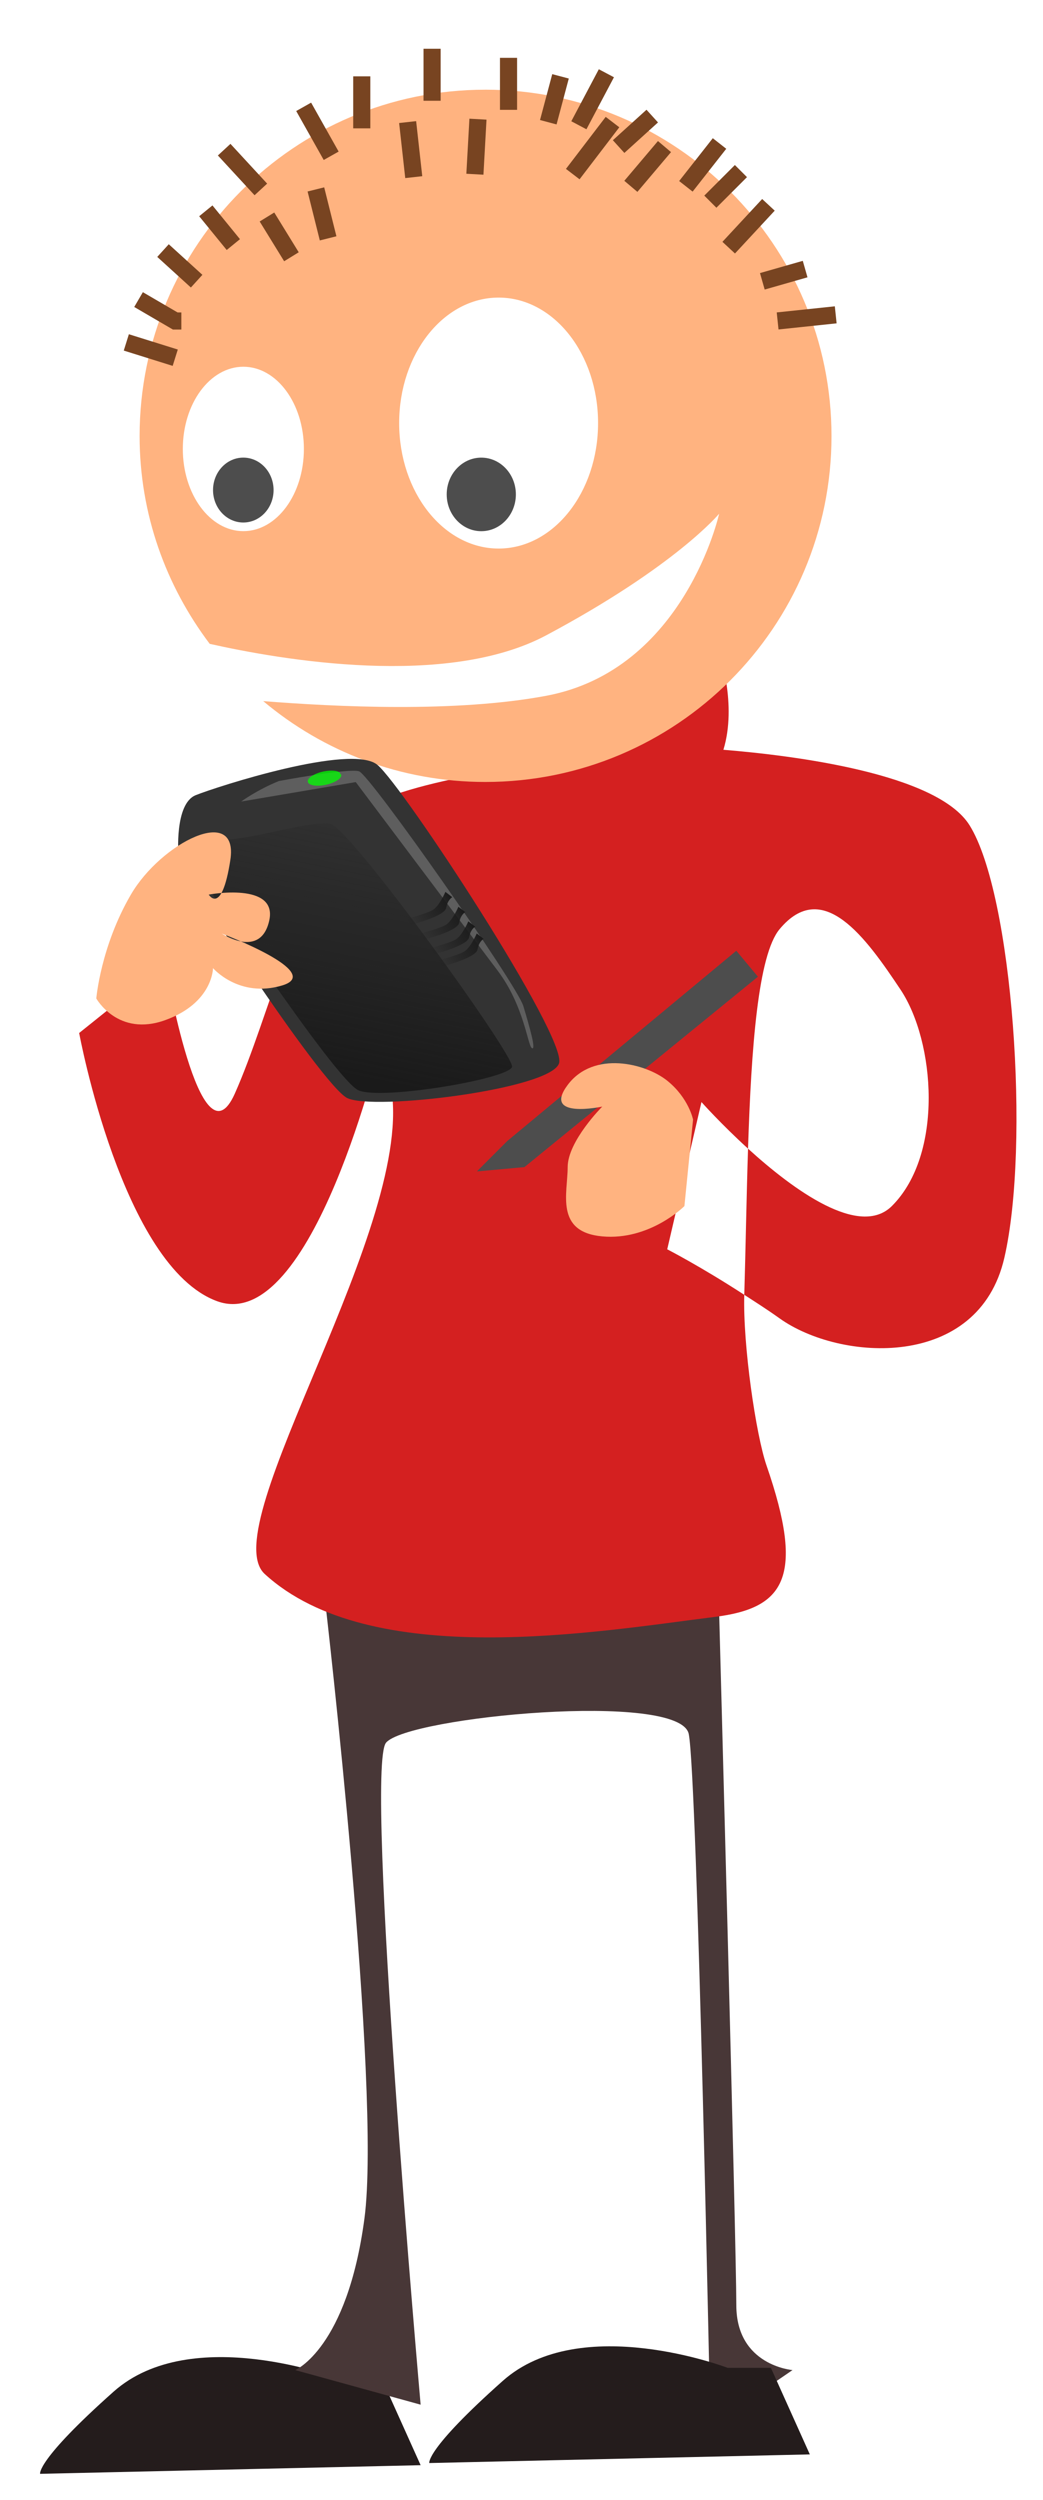 <?xml version="1.0" encoding="UTF-8"?>
<svg version="1.0" viewBox="0 0 156.48 374.89" xmlns="http://www.w3.org/2000/svg" xmlns:xlink="http://www.w3.org/1999/xlink">
<defs>
<linearGradient id="f" x1="192.01" x2="189.46" y1="164.05" y2="165.52" gradientTransform="translate(-119.89 19.1)" gradientUnits="userSpaceOnUse" xlink:href="#a"/>
<linearGradient id="e" x1="192.01" x2="189.46" y1="164.05" y2="165.52" gradientTransform="translate(-120.38 18.386)" gradientUnits="userSpaceOnUse" xlink:href="#a"/>
<linearGradient id="d" x1="192.01" x2="189.46" y1="164.05" y2="165.52" gradientTransform="translate(-120.96 17.538)" gradientUnits="userSpaceOnUse" xlink:href="#a"/>
<linearGradient id="a">
<stop stop-color="#1a1a1a" offset="0"/>
<stop stop-color="#1a1a1a" stop-opacity="0" offset="1"/>
</linearGradient>
<linearGradient id="c" x1="192.01" x2="189.46" y1="164.05" y2="165.52" gradientTransform="translate(-121.72 16.668)" gradientUnits="userSpaceOnUse" xlink:href="#a"/>
<filter id="g" color-interpolation-filters="sRGB">
<feGaussianBlur stdDeviation="0.471"/>
</filter>
<linearGradient id="b" x1="185.98" x2="189.2" y1="174.36" y2="158.29" gradientTransform="translate(-121.72 16.668)" gradientUnits="userSpaceOnUse">
<stop stop-color="#1a1a1a" offset="0"/>
<stop stop-color="#1a1a1a" stop-opacity="0" offset="1"/>
</linearGradient>
</defs>
<g transform="translate(-253.96 -97.003)">
<g transform="matrix(2.569 0 0 2.569 141.25 -232.38)">
<path d="m63.64 267.05s-8.586-3.283-13.132 0.758-4.293 4.798-4.293 4.798l22.223-0.505-2.273-5.051h-2.525z" fill="#241c1c" fill-rule="evenodd"/>
<path d="m62.882 221.85s3.283 28.284 2.273 35.86c-1.01 7.576-4.041 8.839-4.041 8.839l7.324 2.02s-3.283-37.123-2.02-38.638c1.263-1.515 17.173-3.03 17.678-0.505 0.505 2.525 1.263 40.406 1.263 40.406l4.798-3.283s-3.283-0.253-3.283-3.788c0-3.535-1.01-40.659-1.01-40.659l-22.981-0.253z" fill="#483737" fill-rule="evenodd"/>
<path d="m85.87 166.29-15.156 7.062 0.156 0.219c-2.971 0.604-5.482 1.365-6.219 2.312-3.535 4.546-5.042 11.611-7.062 16.156-2.02 4.546-4.062-7.562-4.062-7.562l-5.031 4.031s2.507 13.636 8.062 15.656c5.556 2.02 9.594-15.156 9.594-15.156l0.531 2.531c1.597 7.986-10.381 25.766-7.351 28.544 6.197 5.68 19.473 3.357 26.29 2.505 4.041-0.505 5.289-2.27 3.016-8.836-0.611-1.765-1.386-7.014-1.299-9.963-2.568-1.667-4.5-2.656-4.5-2.656l2-8.594s1.138 1.28 2.719 2.719c0.19-5.91 0.586-11.303 1.844-12.812 2.525-3.03 5.042 0.501 7.062 3.531 2.02 3.03 2.53 9.595-0.5 12.625-1.894 1.894-5.772-0.947-8.406-3.344-0.092 2.851-0.139 5.82-0.219 8.531 0.657 0.426 1.342 0.861 2.062 1.375 3.535 2.525 11.61 3.035 13.125-3.531 1.515-6.566 0.494-21.209-2.031-25.25-1.89-3.024-10.269-4.072-14.375-4.406 0.814-2.661-0.25-5.688-0.25-5.688z" fill="#d42020" fill-rule="evenodd"/>
<path d="m72.214 133.45c-11.152 0-20.188 9.067-20.188 20.219 0 4.562 1.541 8.742 4.094 12.125 4.181 0.939 13.836 2.604 19.656-0.5 7.576-4.041 10.094-7.094 10.094-7.094 0 1e-5 -2.013 9.11-10.094 10.625-5.307 0.995-12.317 0.644-16.531 0.312 3.512 2.95 8.027 4.719 12.969 4.719 11.152 0 20.219-9.035 20.219-20.188 0-11.152-9.067-20.219-20.219-20.219z" fill="#ffb380"/>
<path transform="translate(-121.72 16.668)" d="m183.34 137.75c0 2.65-1.583 4.798-3.535 4.798s-3.535-2.148-3.535-4.798 1.583-4.798 3.535-4.798 3.535 2.148 3.535 4.798z" fill="#fff"/>
<path transform="translate(-121.72 16.668)" d="m200.52 136.24c0 4.045-2.6 7.324-5.808 7.324s-5.808-3.279-5.808-7.324 2.6-7.324 5.808-7.324 5.808 3.279 5.808 7.324z" fill="#fff"/>
<path d="m73.489 194.82 13.385-11.112 1.263 1.515-13.637 11.112-2.778 0.253 1.768-1.768z" fill="#4d4d4d" fill-rule="evenodd"/>
<path d="m84.348 193.56s-0.253-1.263-1.515-2.273c-1.263-1.01-4.293-1.768-5.808 0.253s2.02 1.263 2.02 1.263-2.02 2.02-2.02 3.535-0.758 3.788 2.02 4.041c2.778 0.253 4.798-1.768 4.798-1.768l0.505-5.051z" fill="#ffb380" fill-rule="evenodd"/>
<path transform="translate(-121.72 16.162)" d="m195.72 140.91c0 1.185-0.905 2.147-2.02 2.147s-2.02-0.961-2.02-2.147c0-1.185 0.905-2.147 2.02-2.147s2.02 0.961 2.02 2.147z" fill="#4d4d4d"/>
<path transform="translate(-121.72 16.668)" d="m181.57 140.15c0 1.046-0.791 1.894-1.768 1.894-0.976 0-1.768-0.848-1.768-1.894s0.791-1.894 1.768-1.894c0.976 0 1.768 0.848 1.768 1.894z" fill="#4d4d4d"/>
<path d="m86.369 266.42s-8.586-3.283-13.132 0.758-4.293 4.798-4.293 4.798l22.223-0.505-2.273-5.051h-2.525z" fill="#241c1c" fill-rule="evenodd"/>
<path d="m54.296 178.16s-0.253-3.03 1.01-3.535c1.263-0.505 9.091-3.03 10.607-1.768 1.515 1.263 11.112 15.91 10.607 17.425-0.505 1.515-10.859 2.778-12.374 2.02-1.515-0.758-10.102-13.89-9.849-14.142z" fill="#333" fill-rule="evenodd"/>
<path d="m54.993 178.5s-0.009-1.152 2.01-1.267c2.019-0.115 5.042-1.152 6.18-0.921 1.138 0.23 10.715 13.475 10.594 14.166-0.121 0.691-7.56 1.958-8.954 1.382-1.394-0.576-9.703-13.245-9.83-13.36z" fill="url(#b)" fill-rule="evenodd"/>
<path d="m49.497 186.49s0.253-3.03 2.02-6.061 6.313-5.303 5.808-2.02c-0.505 3.283-1.263 2.02-1.263 2.02s4.041-0.758 3.535 1.515c-0.505 2.273-2.778 0.758-2.778 0.758s6.061 2.273 3.535 3.03c-2.525 0.758-4.041-1.01-4.041-1.01s0 2.02-2.778 3.03c-2.778 1.01-4.041-1.263-4.041-1.263z" fill="#ffb380" fill-rule="evenodd"/>
<path d="m60.167 173.8s4.041-0.758 4.672-0.568c0.631 0.189 9.218 12.438 9.596 13.7 0.379 1.263 0.758 2.588 0.505 2.462-0.253-0.126-0.442-2.462-2.02-4.546-1.578-2.083-8.271-10.985-8.271-10.985l-6.692 1.136s0.947-0.694 2.21-1.2z" fill="#808080" fill-rule="evenodd" filter="url(#g)" opacity=".745"/>
<path d="m69.884 180.27s-0.357 0.848-0.759 1.071c-0.402 0.223-1.607 0.536-1.607 0.536l0.357 0.312s1.964-0.491 2.054-0.982c0.089-0.491 0.357-0.625 0.357-0.625l-0.402-0.312z" fill="url(#c)" fill-rule="evenodd"/>
<path d="m70.643 181.14s-0.357 0.848-0.759 1.071c-0.402 0.223-1.607 0.536-1.607 0.536l0.357 0.312s1.964-0.491 2.054-0.982c0.089-0.491 0.357-0.625 0.357-0.625l-0.402-0.312z" fill="url(#d)" fill-rule="evenodd"/>
<path d="m71.223 181.99s-0.357 0.848-0.759 1.071c-0.402 0.223-1.607 0.536-1.607 0.536l0.357 0.312s1.964-0.491 2.054-0.982c0.089-0.491 0.357-0.625 0.357-0.625l-0.402-0.312z" fill="url(#e)" fill-rule="evenodd"/>
<path d="m71.714 182.7s-0.357 0.848-0.759 1.071c-0.402 0.223-1.607 0.536-1.607 0.536l0.357 0.312s1.964-0.491 2.054-0.982c0.089-0.491 0.357-0.625 0.357-0.625l-0.402-0.312z" fill="url(#f)" fill-rule="evenodd"/>
<path transform="matrix(1 -.182 0 1 -122.35 50.336)" d="m186.16 157c0 0.222-0.44 0.402-0.982 0.402-0.542 0-0.982-0.18-0.982-0.402s0.44-0.402 0.982-0.402c0.359 0 0.689 0.08 0.861 0.209" fill="#0f0" opacity=".745"/>
<path d="m51.964 145.7 2.143 1.25h0.357" fill="none" stroke="#784421" stroke-width="1px"/>
<path d="m55.893 140.52 1.607 1.97" fill="none" stroke="#784421" stroke-width="1px"/>
<path d="m53.393 142.84 1.964 1.786" fill="none" stroke="#784421" stroke-width="1px"/>
<path d="m62.321 139.27 0.714 2.857" fill="none" stroke="#784421" stroke-width="1px"/>
<path d="m56.964 136.95 2.143 2.321" fill="none" stroke="#784421" stroke-width="1px"/>
<path d="m61.607 134.45 1.607 2.857" fill="none" stroke="#784421" stroke-width="1px"/>
<path d="m67.679 135.34 0.357 3.214" fill="none" stroke="#784421" stroke-width="1px"/>
<path d="m65 132.67v3.036" fill="none" stroke="#784421" stroke-width="1px"/>
<path d="m71.786 135.17-0.179 3.214" fill="none" stroke="#784421" stroke-width="1px"/>
<path d="m69.107 131.06v3.036" fill="none" stroke="#784421" stroke-width="1px"/>
<path d="m76.607 132.67-0.714 2.679" fill="none" stroke="#784421" stroke-width="1px"/>
<path d="m79.643 135.34-2.321 3.036" fill="none" stroke="#784421" stroke-width="1px"/>
<path d="m73.571 131.59v3.036" fill="none" stroke="#784421" stroke-width="1px"/>
<path d="m82.679 136.77-1.964 2.321" fill="none" stroke="#784421" stroke-width="1px"/>
<path d="m85.893 136.59-1.964 2.5" fill="none" stroke="#784421" stroke-width="1px"/>
<path d="m88.75 140.17-2.321 2.5" fill="none" stroke="#784421" stroke-width="1px"/>
<path d="m90.893 143.92-2.5 0.714" fill="none" stroke="#784421" stroke-width="1px"/>
<path d="m92.679 146.59-3.393 0.357" fill="none" stroke="#784421" stroke-width="1px"/>
<path d="m51.25 148.2 2.857 0.893" fill="none" stroke="#784421" stroke-width="1px"/>
<path d="m59.464 140.88 1.429 2.321" fill="none" stroke="#784421" stroke-width="1px"/>
<path d="m81.964 134.99-1.964 1.78" fill="none" stroke="#784421" stroke-width="1px"/>
<path d="m79.286 132.49-1.607 3.036" fill="none" stroke="#784421" stroke-width="1px"/>
<path d="m87.143 138.2-1.786 1.786" fill="none" stroke="#784421" stroke-width="1px"/>
</g>
</g>
</svg>
